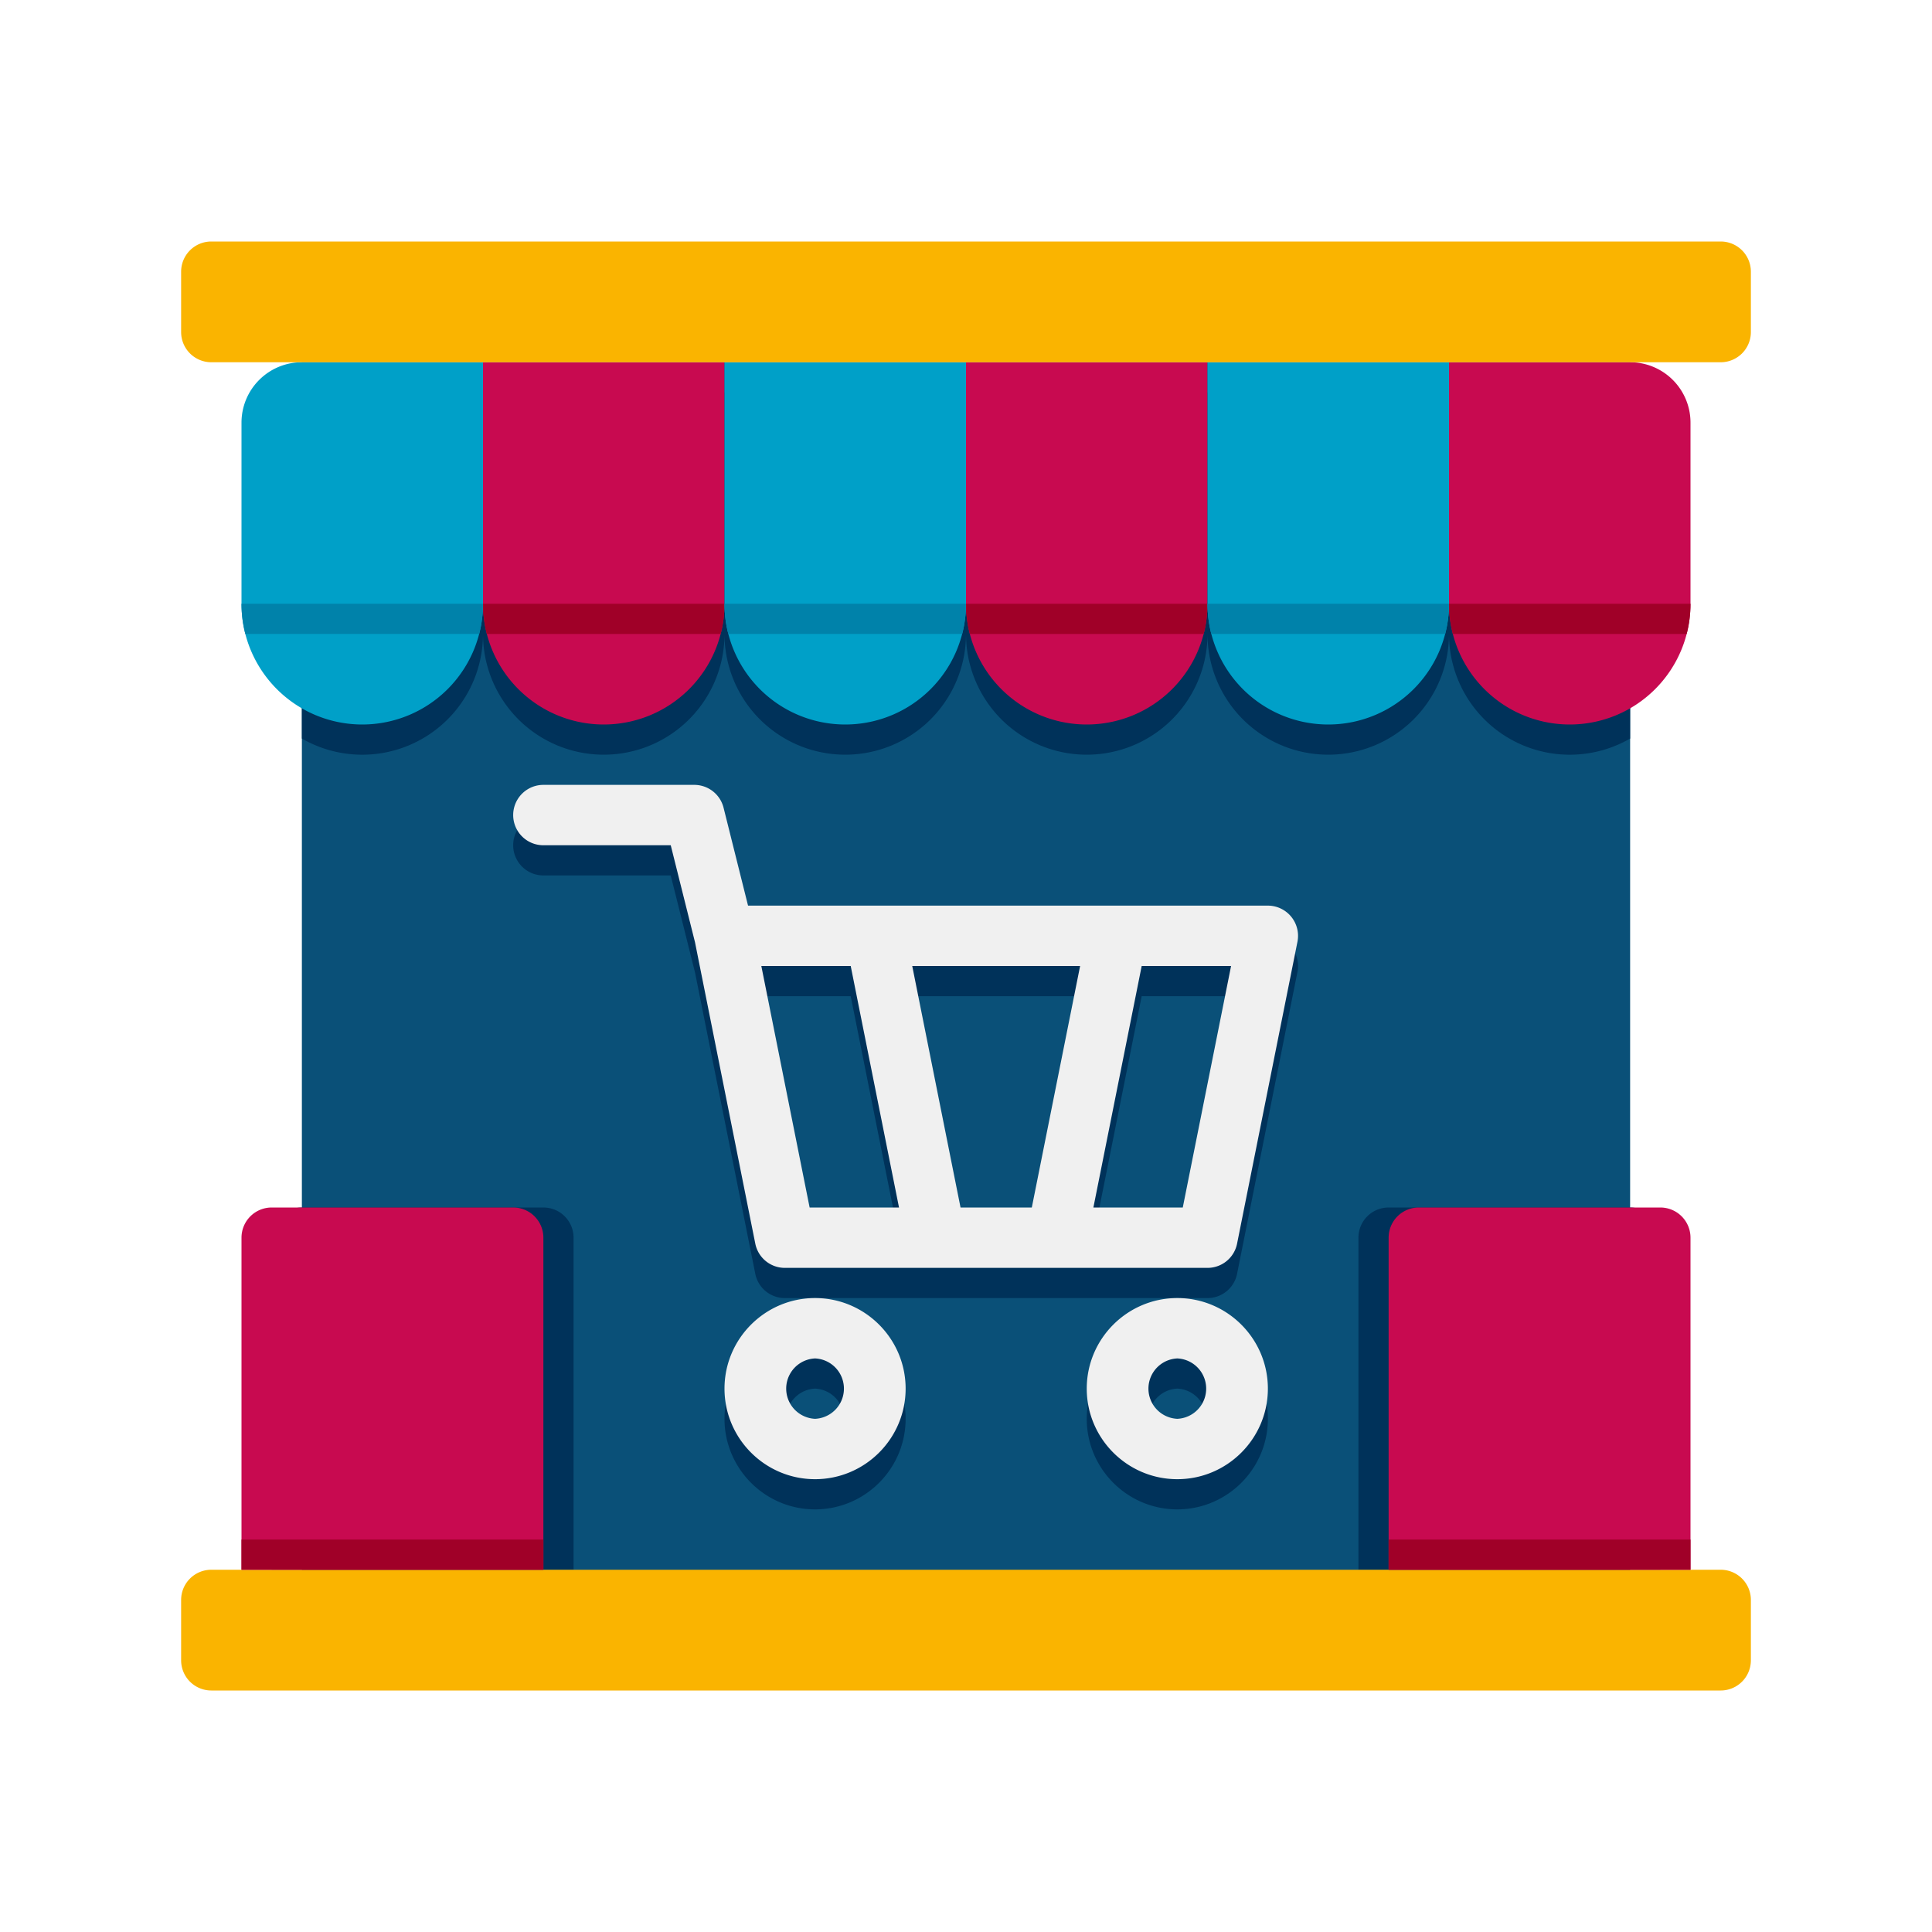 <?xml version="1.0" encoding="UTF-8"?>
<svg xmlns="http://www.w3.org/2000/svg" viewBox="0 0 64 64" id="retail">
  <path fill="#0A5078" d="M10 12h44v42H10z"></path>
  <path fill="#00325A" d="M18 40h-8a1 1 0 0 0-1 1v11h10V41a1 1 0 0 0-1-1zm28 0h8a1 1 0 0 1 1 1v11H45V41a1 1 0 0 1 1-1zm8-27H10v11.465A4 4 0 0 0 16 21a4 4 0 0 0 8 0 4 4 0 0 0 8 0 4 4 0 0 0 8 0 4 4 0 0 0 8 0 4 4 0 0 0 6 3.465V13z"></path>
  <path fill="#00A0C8" d="M16 20H8v-6a2 2 0 0 1 2-2h6v8zm-4 4a4 4 0 0 1-4-4h8a4 4 0 0 1-4 4z"></path>
  <path fill="#0082AA" d="M8.126 21h7.748c.082-.32.126-.655.126-1H8c0 .345.044.68.126 1z"></path>
  <path fill="#C80A50" d="M16 12h8v8h-8zM20 24a4 4 0 0 1-4-4h8a4 4 0 0 1-4 4z"></path>
  <path fill="#A00028" d="M16.126 21h7.748c.082-.32.126-.655.126-1h-8c0 .345.044.68.126 1z"></path>
  <path fill="#00A0C8" d="M24 12h8v8h-8zM28 24a4 4 0 0 1-4-4h8a4 4 0 0 1-4 4z"></path>
  <path fill="#0082AA" d="M24.126 21h7.748c.082-.32.126-.655.126-1h-8c0 .345.044.68.126 1z"></path>
  <path fill="#C80A50" d="M32 12h8v8h-8zM36 24a4 4 0 0 1-4-4h8a4 4 0 0 1-4 4z"></path>
  <path fill="#A00028" d="M32.126 21h7.748c.082-.32.126-.655.126-1h-8c0 .345.044.68.126 1z"></path>
  <path fill="#00A0C8" d="M40 12h8v8h-8zM44 24a4 4 0 0 1-4-4h8a4 4 0 0 1-4 4z"></path>
  <path fill="#0082AA" d="M40.126 21h7.748c.082-.32.126-.655.126-1h-8c0 .345.044.68.126 1z"></path>
  <path fill="#C80A50" d="M56 20h-8v-8h6a2 2 0 0 1 2 2v6zm-4 4a4 4 0 0 1-4-4h8a4 4 0 0 1-4 4z"></path>
  <path fill="#A00028" d="M48.126 21h7.748c.082-.32.126-.655.126-1h-8c0 .345.044.68.126 1z"></path>
  <path fill="#FAB400" d="M57 12H7a1 1 0 0 1-1-1V9a1 1 0 0 1 1-1h50a1 1 0 0 1 1 1v2a1 1 0 0 1-1 1zm0 44H7a1 1 0 0 1-1-1v-2a1 1 0 0 1 1-1h50a1 1 0 0 1 1 1v2a1 1 0 0 1-1 1z"></path>
  <path fill="#00325A" d="m40.98 42.196 2-10A1.001 1.001 0 0 0 42 31H24.78l-.811-3.243A1 1 0 0 0 23 27h-5a1 1 0 1 0 0 2h4.219l.804 3.214 1.997 9.983A.998.998 0 0 0 26 43h14a.998.998 0 0 0 .98-.804zM25.22 33h2.961l1.6 8H26.82l-1.6-8zm6.599 8-1.6-8h5.561l-1.6 8h-2.361zm4.401 0 1.6-8h2.961l-1.6 8H36.22zM27 44c-1.654 0-3 1.346-3 3s1.346 3 3 3 3-1.346 3-3-1.346-3-3-3zm0 4a1.001 1.001 0 0 1 0-2 1.001 1.001 0 0 1 0 2zm12-4c-1.654 0-3 1.346-3 3s1.346 3 3 3 3-1.346 3-3-1.346-3-3-3zm0 4a1.001 1.001 0 0 1 0-2 1.001 1.001 0 0 1 0 2z"></path>
  <path fill="#F0F0F0" d="m40.98 41.196 2-10A1.001 1.001 0 0 0 42 30H24.78l-.811-3.243A1 1 0 0 0 23 26h-5a1 1 0 1 0 0 2h4.219l.804 3.214 1.997 9.983A.998.998 0 0 0 26 42h14a.998.998 0 0 0 .98-.804zM25.22 32h2.961l1.6 8H26.82l-1.6-8zm6.599 8-1.6-8h5.561l-1.6 8h-2.361zm4.401 0 1.6-8h2.961l-1.6 8H36.22zM27 43c-1.654 0-3 1.346-3 3s1.346 3 3 3 3-1.346 3-3-1.346-3-3-3zm0 4a1.001 1.001 0 0 1 0-2 1.001 1.001 0 0 1 0 2zm12-4c-1.654 0-3 1.346-3 3s1.346 3 3 3 3-1.346 3-3-1.346-3-3-3zm0 4a1.001 1.001 0 0 1 0-2 1.001 1.001 0 0 1 0 2z"></path>
  <path fill="#C80A50" d="M17 40H9a1 1 0 0 0-1 1v11h10V41a1 1 0 0 0-1-1zM55 40h-8a1 1 0 0 0-1 1v11h10V41a1 1 0 0 0-1-1z"></path>
  <path fill="#A00028" d="M8 51h10v1H8zM46 51h10v1H46z"></path>
</svg>
